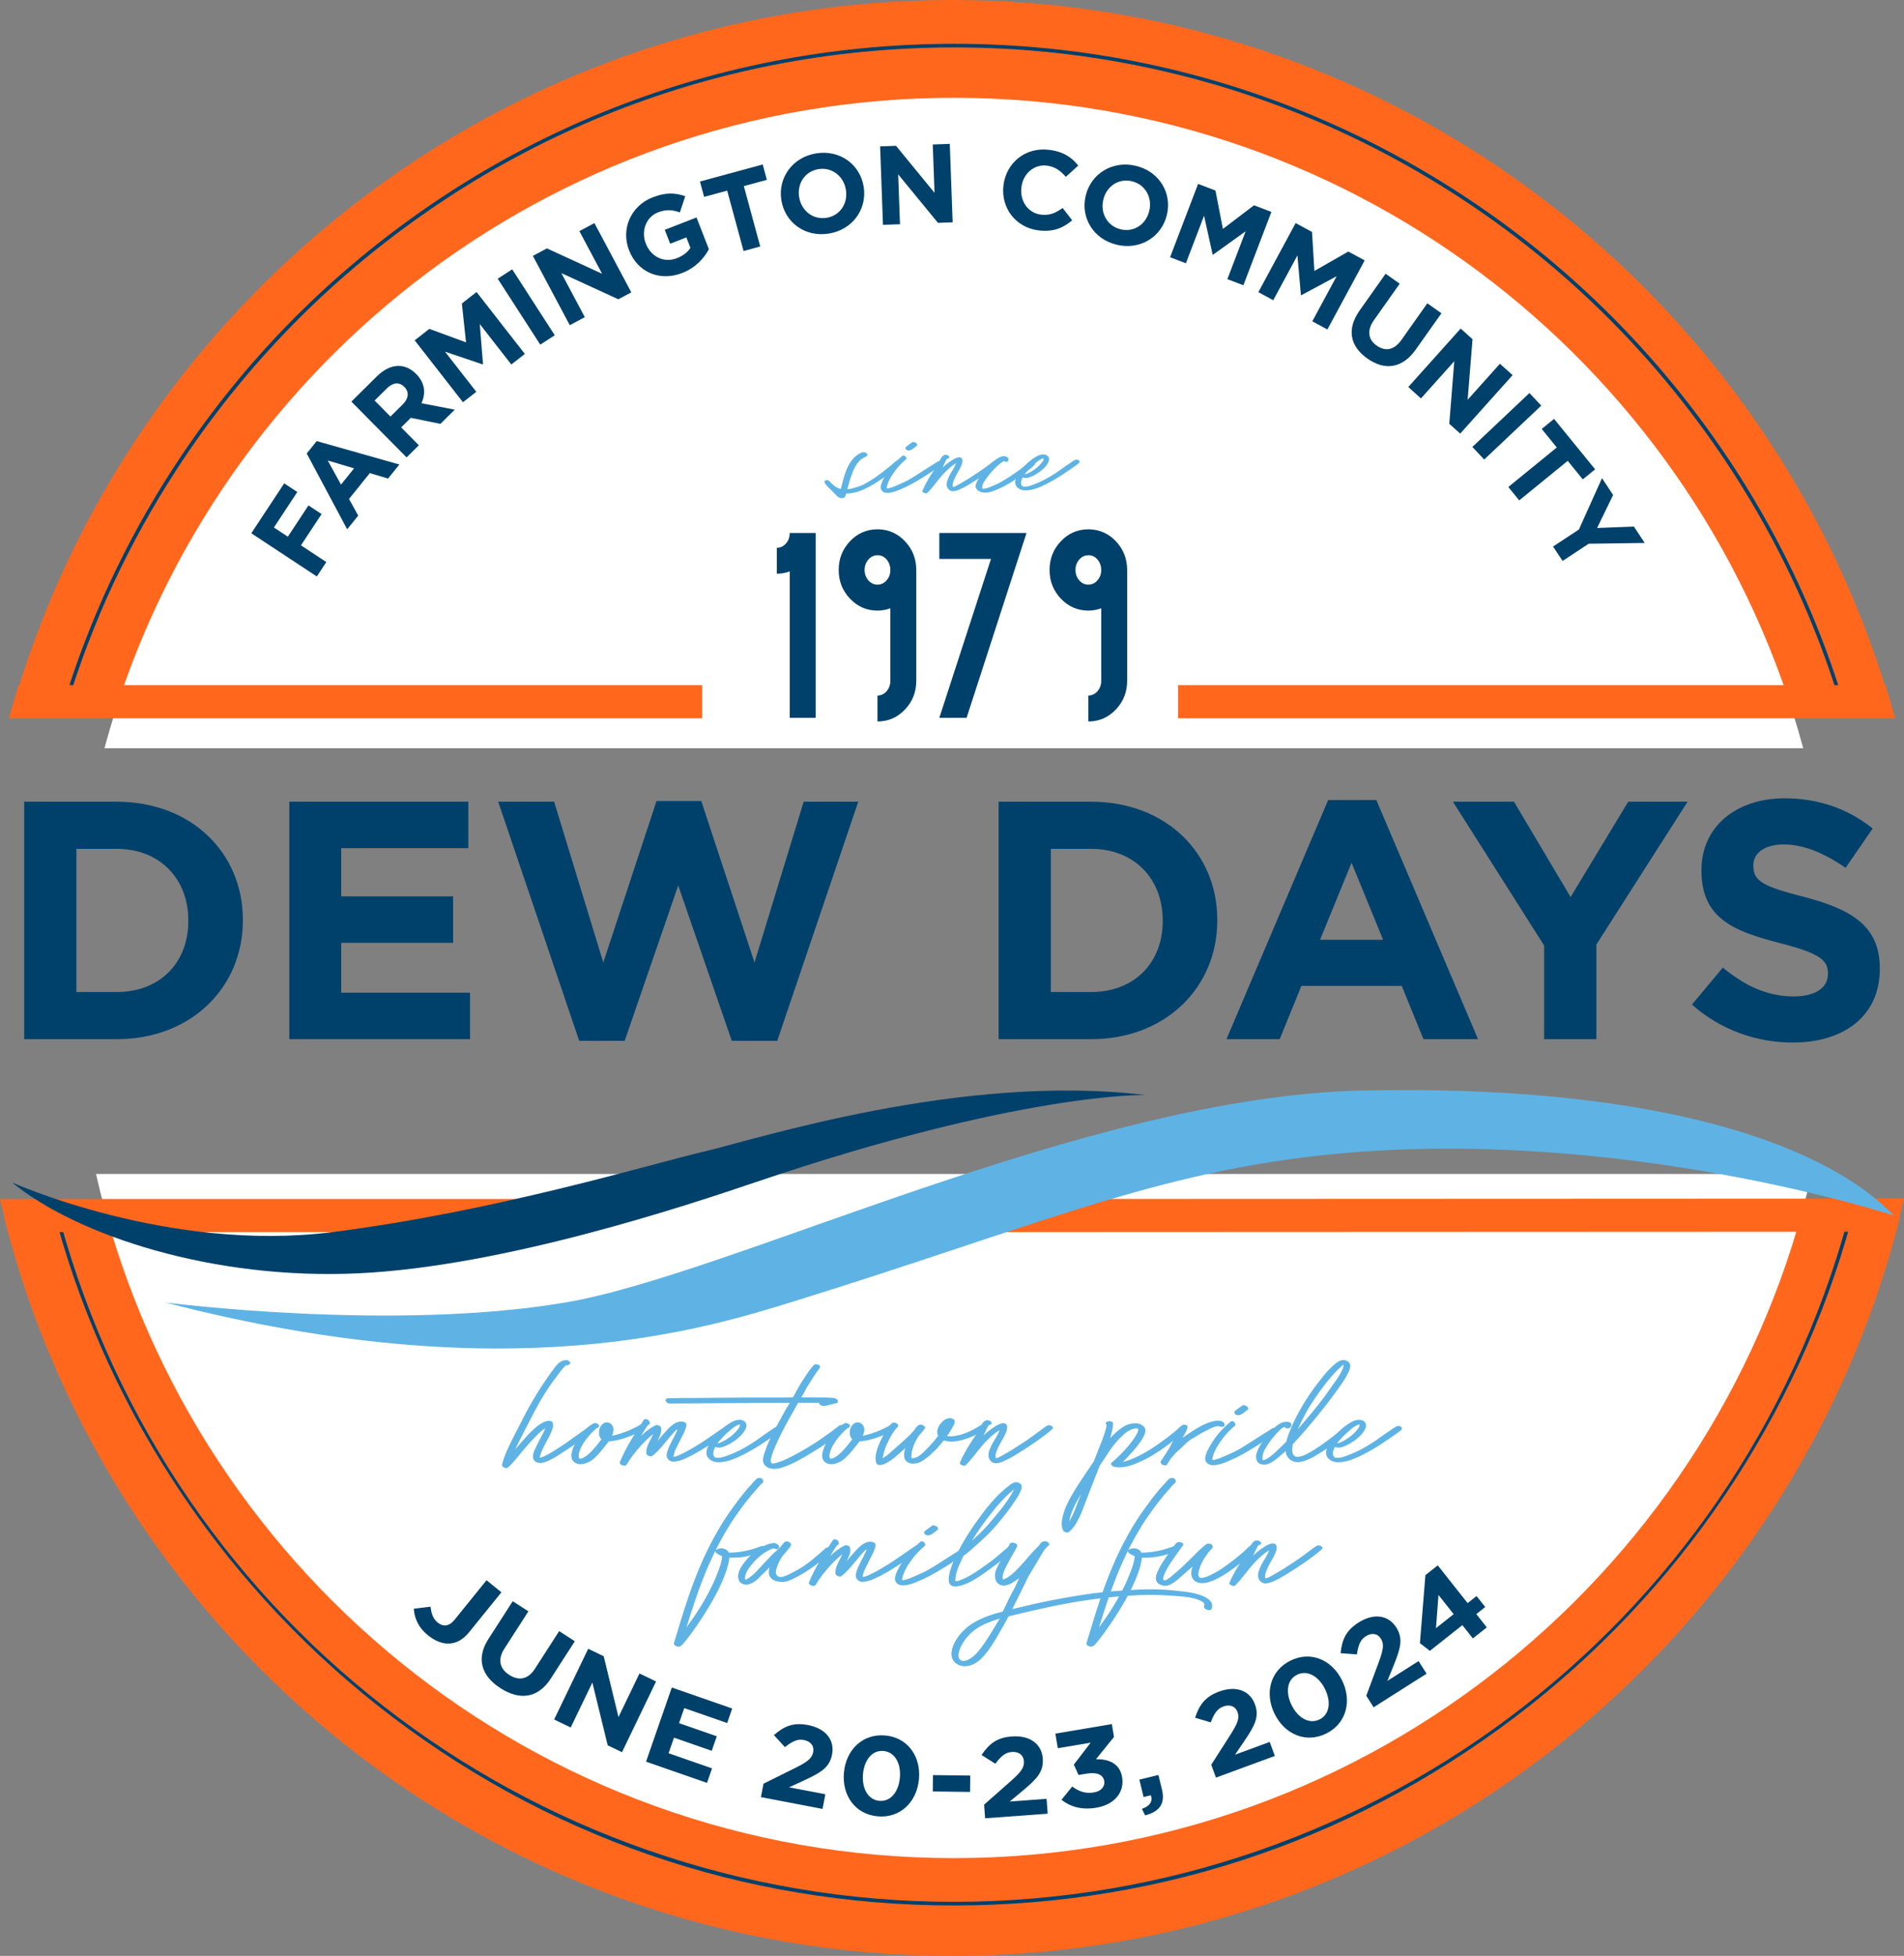 <?xml version="1.0" encoding="UTF-8" standalone="no"?>
<!-- Generator: Adobe Illustrator 28.1.0, SVG Export Plug-In . SVG Version: 6.00 Build 0)  -->

<svg
   version="1.1"
   id="Layer_1"
   x="0px"
   y="0px"
   viewBox="0 0 664.228 682"
   enable-background="new 0 0 720 720"
   xml:space="preserve"
   sodipodi:docname="2023 DEW DAYS CIRCLE LOGO WITH DATES-01.svg"
   width="664.228"
   height="682"
   inkscape:version="1.1.2 (b8e25be833, 2022-02-05)"
   xmlns:inkscape="http://www.inkscape.org/namespaces/inkscape"
   xmlns:sodipodi="http://sodipodi.sourceforge.net/DTD/sodipodi-0.dtd"
   xmlns="http://www.w3.org/2000/svg"
   xmlns:svg="http://www.w3.org/2000/svg"><rect x="0" y="0" width="664.228" height="682" fill="#808080" stroke="none"/><defs
   id="defs187" /><sodipodi:namedview
   id="namedview185"
   pagecolor="#ffffff"
   bordercolor="#666666"
   borderopacity="1.0"
   inkscape:pageshadow="2"
   inkscape:pageopacity="0.0"
   inkscape:pagecheckerboard="0"
   showgrid="false"
   fit-margin-top="0"
   fit-margin-left="0"
   fit-margin-right="0"
   fit-margin-bottom="0"
   inkscape:zoom="1.2097222"
   inkscape:cx="494.74168"
   inkscape:cy="341.40069"
   inkscape:window-width="1920"
   inkscape:window-height="1057"
   inkscape:window-x="-8"
   inkscape:window-y="-8"
   inkscape:window-maximized="1"
   inkscape:current-layer="Layer_1" />
<g
   id="g12"
   transform="translate(-27.886,-19)">
	<path
   fill="#ff671d"
   d="M 688.136,267.022 C 647.656,123.893 516.105,19 360.015,19 203.926,19 72.375,123.893 31.895,267.022 Z"
   id="path2" />
	<path
   fill="#00416b"
   d="M 670.186,265.334 C 658.425,226.34 639.58,190.305 614.177,158.23 589.042,126.494 558.621,100.049 523.76,79.63 488.08,58.731 449.268,45.065 408.398,39.013 c -41.777,-6.188 -85.41,-4.086 -126.182,6.076 -39.667,9.885 -76.68,27.044 -110.011,51 -32.835,23.599 -60.661,52.741 -82.703,86.615 -16.683,25.639 -29.606,53.439 -38.411,82.63 l -1.208,-0.365 c 8.839,-29.305 21.813,-57.214 38.561,-82.952 22.128,-34.007 50.061,-63.261 83.023,-86.953 33.462,-24.049 70.62,-41.275 110.442,-51.2 40.93,-10.202 84.733,-12.311 126.673,-6.099 41.029,6.076 79.995,19.796 115.815,40.776 34.997,20.499 65.535,47.046 90.767,78.906 25.504,32.2 44.422,68.376 56.228,107.522 z"
   id="path4" />
	<path
   fill="#ffffff"
   d="M 656.956,279.916 C 621.73,149.261 502.427,53.1 360.639,53.1 218.852,53.1 99.548,149.261 64.322,279.916 Z"
   id="path6" />
	<path
   fill="#ff671d"
   d="m 438.876,269.455 h 250.119 c -1.056,-3.871 -2.155,-7.724 -3.342,-11.539 H 438.876 Z"
   id="path8" />
	<path
   fill="#ff671d"
   d="M 272.82,257.916 H 34.346 c -1.187,3.815 -2.286,7.668 -3.341,11.539 H 272.82 Z"
   id="path10" />
</g>
<g
   id="g30"
   transform="translate(-27.886,-19)">
	<g
   id="g24">
		<path
   fill="#ff671d"
   d="M 29.263,443.304 C 66.438,591.363 200.409,701 360,701 519.591,701 653.561,591.363 690.737,443.304 Z"
   id="path14" />
		<path
   fill="#00416b"
   d="m 360.623,683.409 c -73.797,0 -143.337,-24.135 -201.101,-69.796 C 103.488,569.322 63.106,506.998 45.812,438.122 l 1.223,-0.309 c 36.122,143.859 165.074,244.334 313.589,244.334 148.515,0 277.468,-100.475 313.589,-244.334 l 1.225,0.309 c -17.295,68.876 -57.678,131.2 -113.712,175.491 -57.766,45.661 -127.307,69.796 -201.103,69.796 z"
   id="path16" />
		<path
   fill="#ffffff"
   d="m 61.373,428.35 c 31.07,136.594 153.248,238.55 299.25,238.55 146.001,0 268.181,-101.956 299.25,-238.551 h -598.5 z"
   id="path18" />
		<path
   fill="#ff671d"
   d="M 228.887,437.077 H 27.886 c 0.903,3.874 1.889,7.715 2.922,11.537 h 198.079 z"
   id="path20" />
		<path
   fill="#ff671d"
   d="m 370.438,437.077 0.005,11.537 318.754,-0.133 c 1.03,-3.821 2.017,-7.66 2.917,-11.533 z"
   id="path22" />
	</g>
	<path
   fill="#5eb3e4"
   d="m 85.53,473.145 c 0,0 79.371,10.278 139.691,0 58.235,-9.924 181.45,-71.772 277.856,-73.892 95.88,-2.106 158.847,16.088 185.49,43.581 0,0 -94.622,-30.978 -194.452,-21.526 -62.542,5.923 -104.726,25.233 -188.583,51.241 -31.609,9.8 -100.487,31.674 -220.002,0.596 z"
   id="path26" />
	<path
   fill="#00416b"
   d="m 32.098,431.307 c 0,0 54.392,24.507 111.484,17.336 57.095,-7.175 111.842,-23.909 129.832,-28.092 17.989,-4.185 89.944,-27.496 154.076,-19.724 0,0 -43.068,-1.133 -136.087,30.411 -23.441,7.946 -87.598,29.356 -138.436,31.746 C 102.13,465.375 54.78,449.836 32.098,431.307 Z"
   id="path28" />
</g>
<g
   id="g42"
   transform="translate(-27.886,-19)">
	<path
   fill="#5eb3e4"
   d="m 342.112,180.586 c -0.401,0.536 -0.871,0.871 -1.474,1.407 -0.469,0.402 -0.939,0.871 -1.475,1.273 -1.071,0.804 -1.541,1.273 -2.68,2.077 -1.608,1.139 -3.283,2.211 -5.092,3.216 -2.412,1.273 -3.953,2.01 -6.634,2.412 -0.536,0.067 -1.139,0.134 -1.675,0.134 -0.066,0.201 -0.134,0.402 -0.201,0.603 -0.268,1.139 -1.34,1.139 -2.345,0.737 -0.469,-0.268 -0.871,-0.67 -1.206,-1.072 -2.144,-2.278 -3.35,-3.015 -3.752,-4.154 -0.201,-0.201 -0.067,-0.603 0.335,-0.737 1.005,-0.268 1.34,0.335 1.943,0.938 0.871,0.871 1.876,1.742 3.35,2.077 0.67,-2.546 1.206,-4.958 2.278,-7.37 1.072,-2.345 2.747,-4.556 5.293,-5.427 0.603,-0.134 1.407,0.134 1.675,0.67 0.335,0.603 -0.67,0.871 -2.01,1.675 -0.201,0.134 -1.475,1.206 -2.412,3.082 l -0.201,0.402 -0.402,0.871 -0.67,1.876 c -0.536,1.407 -0.938,3.082 -1.273,4.288 1.206,0 2.479,-0.469 3.752,-0.871 1.206,-0.402 1.474,-0.536 1.742,-0.67 1.407,-0.737 1.809,-1.005 3.015,-1.742 1.407,-0.871 2.546,-1.742 3.887,-2.747 l 2.211,-1.742 c 0.804,-0.603 1.675,-1.541 2.546,-2.144 0.401,-0.268 0.938,-0.134 1.34,0.134 0.269,0.201 0.336,0.469 0.135,0.804 z"
   id="path32" />
	<path
   fill="#5eb3e4"
   d="m 343.652,179.447 -0.268,0.201 -0.737,0.67 c -1.139,1.139 -2.211,2.345 -3.082,3.685 -0.938,1.273 -1.809,2.881 -2.211,4.422 -0.067,0.268 -0.134,0.536 -0.134,0.737 0.066,0.201 0.268,0.201 0.469,0.134 l 0.804,-0.201 c 1.072,-0.268 2.144,-0.804 4.557,-1.876 1.071,-0.469 2.211,-1.005 7.035,-4.154 1.541,-0.938 3.216,-2.077 5.092,-3.216 0.469,-0.134 1.943,0.469 1.34,1.139 -0.401,0.469 -1.072,0.871 -1.809,1.34 -3.082,2.01 -6.164,4.087 -9.648,5.896 -0.804,0.402 -2.01,1.005 -2.881,1.34 -1.541,0.67 -5.695,2.479 -6.901,0.134 -0.201,-0.469 -0.201,-1.072 -0.067,-1.541 0.201,-0.737 0.536,-1.608 0.938,-2.278 1.407,-2.613 3.015,-4.891 6.499,-7.906 0.737,-0.402 1.474,0.268 1.407,1.072 z m 0.067,-4.288 c 0.134,-0.402 0.536,-0.536 2.277,-1.876 0.402,-0.335 1.206,-0.067 1.475,0.201 0.201,0.134 0.603,0.603 0.268,0.938 l -0.67,0.536 -0.603,0.469 c -0.603,0.402 -1.206,0.804 -2.011,0.603 -0.334,-0.067 -0.736,-0.469 -0.736,-0.871 z"
   id="path34" />
	<path
   fill="#5eb3e4"
   d="m 377.086,180.117 c -1.475,1.34 -3.082,2.479 -4.758,3.685 -2.01,1.407 -4.088,2.747 -6.299,4.087 -0.938,0.536 -1.809,1.072 -2.746,1.474 -0.738,0.402 -1.607,0.737 -2.413,0.871 -1.072,0.201 -1.876,-0.201 -2.412,-1.072 -0.603,-1.072 -0.268,-2.278 0.201,-3.35 0.469,-1.206 1.206,-2.345 1.943,-3.551 0.268,-0.536 0.602,-1.072 0.803,-1.742 -1.742,1.005 -3.283,2.546 -4.623,3.953 -1.81,2.01 -3.351,4.355 -5.293,6.298 -0.268,0.402 -0.871,0.268 -1.273,0.067 -0.268,-0.067 -0.67,-0.402 -0.536,-0.737 1.206,-2.814 2.747,-5.294 4.422,-7.705 0.603,-0.871 0.939,-1.809 1.608,-2.814 0.402,-0.804 1.005,-2.01 2.077,-2.01 0.402,0 1.005,0.201 1.206,0.603 0.201,0.469 -0.134,0.737 -0.536,0.737 -0.067,0 -0.201,0 -0.603,0.67 l -0.604,1.273 -0.536,1.206 c 0.737,-0.804 6.098,-5.427 6.901,-2.814 0.201,1.139 -0.469,2.345 -1.004,3.417 -0.603,1.139 -1.34,2.211 -1.81,3.417 -0.335,0.804 -0.804,1.809 -0.469,2.747 0.335,-0.067 0.603,-0.201 0.939,-0.335 l 1.272,-0.67 2.949,-1.742 c 2.076,-1.34 4.086,-2.613 6.098,-4.087 2.881,-2.144 3.215,-2.412 3.684,-2.68 0.27,-0.134 0.603,-0.469 1.34,-0.134 0.337,0.067 0.806,0.603 0.472,0.938 z"
   id="path36" />
	<path
   fill="#5eb3e4"
   d="m 378.223,179.715 c -1.34,0.67 -2.613,1.876 -3.818,3.149 -0.805,0.871 -1.541,1.742 -2.211,2.68 -0.738,1.072 -1.609,2.01 -1.676,3.484 0,0.201 -0.133,0.737 2.01,0.067 1.207,-0.402 1.475,-0.602 1.676,-0.67 l 1.541,-0.67 0.805,-0.402 c 1.271,-0.737 2.478,-1.407 3.684,-2.211 l 3.484,-2.412 c 0,0 0.268,-0.201 0.336,-0.268 l 1.875,-1.474 c 0.871,-0.804 1.072,-0.804 1.676,-1.407 0.268,-0.134 0.67,-0.134 0.938,0 0.871,0.67 0.67,1.005 -0.066,1.809 l -0.938,0.871 -0.805,0.603 c -0.604,0.402 -1.139,0.871 -1.742,1.273 l -1.607,1.206 c -2.748,1.876 -5.896,3.819 -9.447,5.025 -1.139,0.402 -2.613,0.603 -3.82,0.201 -0.938,-0.335 -1.941,-1.005 -1.875,-2.144 0.066,-0.804 0.67,-1.876 1.072,-2.613 1.205,-1.876 2.746,-3.484 4.287,-5.025 1.139,-1.139 3.283,-3.216 5.16,-2.613 0.4,0.134 0.871,0.402 0.938,0.871 0.066,0.268 -0.066,0.536 -0.268,0.804 -0.272,0.402 -0.942,0.201 -1.209,-0.134 z"
   id="path38" />
	<path
   fill="#5eb3e4"
   d="m 384.721,185.477 c -0.066,0.067 -0.066,0.067 -0.133,0.134 -0.402,0.871 -0.805,1.876 -0.135,2.881 1.34,0.67 3.818,-0.469 5.16,-1.005 3.281,-1.34 6.297,-3.216 9.916,-5.896 0.736,-0.536 1.674,-1.072 2.344,-1.608 0.336,-0.201 0.805,-0.536 1.273,-0.67 0.537,-0.201 1.541,0.201 1.34,0.871 l -0.133,0.201 c 0,0 -0.135,0.134 -0.201,0.201 l -0.871,0.67 -0.27,0.201 -2.143,1.474 c -1.943,1.34 -4.221,2.881 -6.767,4.221 -1.742,0.938 -3.953,2.01 -5.83,2.479 -1.004,0.268 -2.143,0.402 -3.215,0.335 -1.273,-0.134 -2.547,-0.871 -2.949,-2.144 -0.268,-1.206 0.402,-2.613 1.006,-3.618 0.736,-1.139 1.809,-2.412 2.814,-3.35 0.871,-0.871 2.01,-1.809 3.283,-2.546 1.072,-0.67 2.815,-1.34 4.086,-0.402 1.072,0.871 0.469,2.211 -0.201,3.149 -0.67,0.938 -1.541,1.742 -2.545,2.479 -0.938,0.67 -2.145,1.407 -3.283,1.809 -0.669,0.335 -1.742,0.469 -2.546,0.134 z m 7.035,-5.762 c 0,0 0.27,-0.469 0.201,-0.938 -0.604,0.134 -1.205,0.469 -1.875,0.938 -1.541,1.072 -2.949,2.546 -4.355,4.154 l -0.336,0.469 c -0.268,0.402 4.154,-1.273 6.365,-4.623 z"
   id="path40" />
</g>
<g
   id="g52"
   transform="translate(-27.886,-19)">
	<path
   fill="#00416b"
   d="m 303.386,218.24 c -1.43,0.536 -2.926,0.804 -4.489,0.804 v -9.045 c 1.25,0 2.312,-0.502 3.183,-1.507 0.871,-1.005 1.307,-2.222 1.307,-3.651 h 9.045 v 64.454 h -9.045 V 218.24 Z"
   id="path44" />
	<path
   fill="#00416b"
   d="m 334.474,203.567 c 3.662,0.134 6.756,1.575 9.279,4.322 2.523,2.747 3.786,6.042 3.786,9.882 v 38.592 c 0,3.93 -1.318,7.28 -3.953,10.05 -2.637,2.769 -5.829,4.154 -9.581,4.154 v -9.045 c 1.25,0 2.312,-0.503 3.183,-1.507 0.87,-1.005 1.306,-2.223 1.306,-3.652 v -25.259 c -1.43,0.536 -2.926,0.804 -4.488,0.804 -3.752,0 -6.946,-1.384 -9.581,-4.154 -2.637,-2.769 -3.953,-6.107 -3.953,-10.017 0,-3.908 1.316,-7.247 3.953,-10.017 2.635,-2.769 5.829,-4.154 9.581,-4.154 0.177,0.001 0.334,0.001 0.468,0.001 z m 4.019,14.204 c 0,-1.34 -0.38,-2.501 -1.139,-3.484 -0.76,-0.982 -1.72,-1.541 -2.881,-1.675 -0.134,0 -0.291,0 -0.469,0 -1.251,0 -2.311,0.502 -3.183,1.507 -0.872,1.005 -1.307,2.211 -1.307,3.618 0,1.407 0.436,2.613 1.307,3.618 0.871,1.005 1.932,1.507 3.183,1.507 1.25,0 2.312,-0.503 3.183,-1.507 0.871,-1.004 1.306,-2.199 1.306,-3.584 z"
   id="path46" />
	<path
   fill="#00416b"
   d="m 373.602,213.885 h -18.023 v -9.045 h 30.418 l -20.904,64.454 h -9.514 z"
   id="path48" />
	<path
   fill="#00416b"
   d="m 408.039,203.567 c 3.662,0.134 6.755,1.575 9.279,4.322 2.523,2.747 3.785,6.042 3.785,9.882 v 38.592 c 0,3.93 -1.317,7.28 -3.953,10.05 -2.636,2.769 -5.828,4.154 -9.581,4.154 v -9.045 c 1.25,0 2.312,-0.503 3.183,-1.507 0.871,-1.005 1.307,-2.223 1.307,-3.652 v -25.259 c -1.43,0.536 -2.926,0.804 -4.489,0.804 -3.752,0 -6.945,-1.384 -9.581,-4.154 -2.636,-2.769 -3.952,-6.107 -3.952,-10.017 0,-3.908 1.316,-7.247 3.952,-10.017 2.636,-2.769 5.829,-4.154 9.581,-4.154 0.178,0.001 0.334,0.001 0.469,0.001 z m 4.02,14.204 c 0,-1.34 -0.38,-2.501 -1.139,-3.484 -0.76,-0.982 -1.72,-1.541 -2.881,-1.675 -0.135,0 -0.291,0 -0.47,0 -1.251,0 -2.311,0.502 -3.182,1.507 -0.871,1.005 -1.307,2.211 -1.307,3.618 0,1.407 0.436,2.613 1.307,3.618 0.87,1.005 1.931,1.507 3.182,1.507 1.25,0 2.312,-0.503 3.183,-1.507 0.871,-1.004 1.307,-2.199 1.307,-3.584 z"
   id="path50" />
</g>
<g
   id="g68"
   transform="translate(-27.886,-19)">
	<path
   fill="#00416b"
   d="M 68.615,381.344 H 36.323 v -82.8 h 32.292 c 26.022,0 44.002,17.861 44.002,41.164 v 0.236 c 0,23.302 -17.98,41.4 -44.002,41.4 z m 24.958,-41.401 c 0,-14.667 -10.055,-24.958 -24.958,-24.958 H 54.539 v 49.917 h 14.076 c 14.903,0 24.958,-10.055 24.958,-24.722 z"
   id="path54" />
	<path
   fill="#00416b"
   d="m 128.817,381.344 v -82.8 h 62.455 v 16.205 h -44.357 v 16.797 h 39.034 v 16.205 h -39.034 v 17.388 h 44.948 v 16.205 z"
   id="path56" />
	<path
   fill="#00416b"
   d="M 299.029,381.935 H 283.178 L 264.489,327.76 245.8,381.935 h -15.85 l -28.27,-83.392 h 19.517 l 17.152,56.068 18.57,-56.305 h 15.614 l 18.57,56.305 17.151,-56.068 h 19.045 z"
   id="path58" />
	<path
   fill="#00416b"
   d="M 408.553,381.344 H 376.26 v -82.8 h 32.293 c 26.021,0 44.002,17.861 44.002,41.164 v 0.236 c 0,23.302 -17.981,41.4 -44.002,41.4 z m 24.957,-41.401 c 0,-14.667 -10.055,-24.958 -24.957,-24.958 h -14.076 v 49.917 h 14.076 c 14.902,0 24.957,-10.055 24.957,-24.722 z"
   id="path60" />
	<path
   fill="#00416b"
   d="m 524.471,381.344 -7.57,-18.571 h -35.014 l -7.57,18.571 h -18.57 l 35.484,-83.392 h 16.797 l 35.486,83.392 z m -25.078,-61.509 -11,26.851 h 22.002 z"
   id="path62" />
	<path
   fill="#00416b"
   d="m 584.793,348.342 v 33.002 h -18.217 v -32.647 l -31.818,-50.154 h 21.291 l 19.754,33.238 20.109,-33.238 h 20.699 z"
   id="path64" />
	<path
   fill="#00416b"
   d="m 653.277,382.526 c -12.539,0 -25.195,-4.376 -35.131,-13.248 l 10.764,-12.893 c 7.453,6.151 15.26,10.055 24.723,10.055 7.451,0 11.947,-2.957 11.947,-7.807 v -0.236 c 0,-4.613 -2.84,-6.979 -16.68,-10.528 -16.678,-4.258 -27.441,-8.872 -27.441,-25.313 v -0.237 c 0,-15.022 12.064,-24.958 28.98,-24.958 12.064,0 22.355,3.785 30.754,10.528 l -9.463,13.721 c -7.334,-5.087 -14.549,-8.162 -21.529,-8.162 -6.979,0 -10.645,3.194 -10.645,7.216 v 0.236 c 0,5.441 3.549,7.216 17.861,10.882 16.797,4.376 26.26,10.409 26.26,24.84 v 0.236 c 10e-4,16.442 -12.538,25.668 -30.4,25.668 z"
   id="path66" />
</g>
<path
   fill="#5eb3e4"
   d="m 207.548,498.217 c -0.158,0.158 -2.846,2.371 -3.715,2.925 -1.581,1.185 -3.161,2.371 -4.742,3.477 l -3.794,2.45 c -1.423,0.949 -3.004,1.898 -4.585,2.529 -1.107,0.475 -2.608,0.791 -3.715,0.158 -0.948,-0.553 -1.186,-1.423 -1.027,-2.45 0.158,-0.948 0.633,-1.896 1.027,-2.767 l 1.66,-3.319 c 0.554,-1.027 1.186,-2.134 1.581,-3.24 -1.265,0.79 -2.213,1.738 -3.32,2.845 -1.265,1.265 -2.45,2.529 -3.557,3.873 -1.976,2.292 -3.794,4.821 -6.007,6.877 -0.395,0.474 -1.106,0.396 -1.581,0.079 -0.316,-0.158 -0.711,-0.475 -0.632,-0.949 0.79,-3.24 2.292,-6.244 3.794,-9.247 l 4.505,-8.773 c 3.004,-5.612 6.244,-10.75 10.275,-16.124 0.948,-1.186 2.134,-2.293 3.794,-2.293 0.948,0 1.818,0.791 1.265,1.344 l -0.554,0.396 c -0.157,0.079 -0.395,0.079 -0.553,0 0,0 0,0 -0.079,0 l -0.237,0.158 -0.395,0.316 c -1.106,1.186 -1.659,1.976 -4.109,5.295 -0.87,1.186 -1.739,2.45 -2.529,3.715 -2.608,4.11 -4.743,8.379 -6.956,12.646 -1.186,2.372 -2.45,4.743 -3.636,7.193 1.423,-1.581 2.846,-3.241 4.269,-4.821 1.106,-1.186 2.292,-2.293 3.557,-3.32 1.027,-0.79 2.213,-1.502 3.478,-1.738 0.554,-0.158 1.581,0 1.818,0.711 0.237,0.633 0.079,1.423 -0.158,2.055 -0.237,0.87 -0.633,1.739 -1.027,2.529 -1.106,2.135 -2.371,4.189 -3.083,6.402 l -0.316,1.107 c 1.106,0.316 7.43,-3.872 9.248,-5.138 5.928,-4.268 7.272,-5.137 8.457,-6.086 0.63,-0.553 2.448,0.474 1.579,1.185 z"
   id="path70" />
<path
   fill="#5eb3e4"
   d="m 225.33,497.822 c -1.423,1.185 -3.161,1.976 -4.9,2.688 -1.739,0.711 -3.557,1.344 -5.454,1.738 -0.711,0.079 -1.738,0.317 -2.688,0.396 -0.395,0.553 -0.79,1.106 -1.265,1.66 -0.79,1.027 -1.58,1.976 -2.45,2.924 -1.027,1.107 -2.213,2.214 -3.636,2.767 -1.344,0.554 -2.924,0.869 -4.268,0.079 -0.633,-0.396 -1.107,-0.948 -1.265,-1.739 -0.158,-0.632 -0.079,-1.344 0.079,-1.976 0.474,-2.055 1.58,-3.952 2.766,-5.612 1.344,-1.738 2.925,-3.319 4.822,-4.426 0.474,-0.237 1.186,-0.079 1.58,0.237 0.633,0.474 0.316,1.344 -0.395,1.344 -1.344,1.106 -2.529,2.371 -3.637,3.794 -1.106,1.422 -2.134,3.082 -2.607,4.9 -0.237,1.502 -0.316,2.608 1.422,1.738 1.265,-0.632 2.135,-1.501 3.162,-2.529 0.869,-1.027 1.817,-2.055 2.608,-3.161 0.237,-0.317 0.474,-0.554 0.632,-0.79 -0.079,-0.079 -0.158,-0.158 -0.236,-0.237 -0.475,-0.554 -0.633,-1.265 -0.633,-1.977 0,-0.474 0,-1.106 0.237,-1.581 0.237,-0.711 0.79,-1.422 1.423,-1.817 1.027,-0.554 2.292,-0.237 2.924,0.711 0.791,1.107 0.475,2.372 0,3.558 v 0.078 h 0.158 c 1.897,-0.394 3.715,-1.027 5.533,-1.738 l 2.371,-1.106 c 0.711,-0.396 1.423,-0.712 2.055,-1.186 0.714,-0.476 2.61,0.472 1.662,1.263 z"
   id="path72" />
<path
   fill="#5eb3e4"
   d="m 254.889,498.533 c -0.079,0.079 -0.237,0.158 -0.554,0.475 l -0.632,0.474 c -0.633,0.475 -1.265,0.87 -1.818,1.344 l -4.9,3.32 c -2.45,1.501 -4.9,3.082 -7.588,4.268 -0.948,0.475 -2.213,0.949 -3.32,1.106 -1.107,0.237 -2.292,0.237 -3.082,-0.79 -0.633,-0.711 -0.475,-1.817 -0.158,-2.688 0.316,-1.186 0.948,-2.292 1.502,-3.477 0.632,-1.186 1.265,-2.371 1.817,-3.636 0.396,-1.185 -0.474,-0.079 -1.186,0.632 l -1.423,1.66 c -1.897,2.213 -3.636,4.584 -5.928,6.402 -0.632,0.475 -2.055,-0.079 -2.134,-0.869 -0.158,-1.66 0.632,-3.241 1.423,-4.743 0.316,-0.632 0.711,-1.344 0.948,-1.975 -1.423,1.106 -2.767,2.45 -4.031,3.794 -1.976,2.134 -3.794,4.426 -5.296,6.955 -0.474,0.712 -2.608,0 -2.292,-0.948 2.134,-5.217 5.296,-10.038 8.379,-14.78 0.157,-0.316 0.79,-0.237 1.027,-0.158 0.632,0.158 1.027,0.711 1.027,1.423 0,0.316 -0.237,0.475 -0.475,0.475 -0.553,0.395 -2.213,3.319 -2.529,3.872 1.344,-1.343 2.925,-2.608 4.9,-3.636 0.633,-0.315 1.977,0 2.056,0.87 0.237,1.659 -0.554,3.161 -1.265,4.584 0.711,-0.948 1.581,-1.898 2.371,-2.767 1.581,-1.817 3.715,-4.347 6.402,-4.031 0.474,0.079 1.265,0.396 1.344,0.949 0,1.265 -0.712,2.529 -1.186,3.636 -0.791,1.502 -1.581,3.003 -2.292,4.505 -0.237,0.554 -0.554,1.107 -0.712,1.66 -0.237,0.869 -0.396,1.423 -0.316,1.502 0.712,0 1.423,-0.317 2.135,-0.633 1.186,-0.553 2.213,-1.106 3.398,-1.738 2.608,-1.502 5.138,-3.083 7.588,-4.822 l 3.083,-2.134 1.976,-1.344 c 1.03,-0.871 2.373,0.473 1.741,1.263 z"
   id="path74" />
<path
   fill="#5eb3e4"
   d="m 249.591,504.54 c -0.079,0.079 -0.079,0.079 -0.158,0.158 -0.474,1.027 -0.948,2.214 -0.158,3.4 1.581,0.79 4.506,-0.554 6.087,-1.186 3.873,-1.581 7.43,-3.795 11.697,-6.956 0.87,-0.632 1.977,-1.265 2.767,-1.898 0.396,-0.236 0.948,-0.632 1.502,-0.79 0.633,-0.237 1.818,0.237 1.581,1.027 l -0.158,0.237 c 0,0 -0.158,0.158 -0.237,0.237 l -1.027,0.79 -0.316,0.237 -2.529,1.739 c -2.292,1.58 -4.979,3.398 -7.983,4.979 -2.055,1.106 -4.663,2.371 -6.876,2.925 -1.186,0.315 -2.529,0.474 -3.794,0.394 -1.502,-0.158 -3.004,-1.027 -3.477,-2.529 -0.316,-1.423 0.474,-3.082 1.186,-4.267 0.869,-1.344 2.134,-2.846 3.319,-3.952 1.027,-1.028 2.371,-2.135 3.873,-3.004 1.265,-0.79 3.319,-1.581 4.821,-0.475 1.265,1.028 0.554,2.608 -0.237,3.716 -0.79,1.107 -1.817,2.055 -3.003,2.924 -1.107,0.791 -2.529,1.66 -3.873,2.135 -0.794,0.396 -2.058,0.554 -3.007,0.159 z m 8.3,-6.797 c 0,0 0.316,-0.554 0.236,-1.107 -0.711,0.158 -1.422,0.553 -2.213,1.107 -1.817,1.265 -3.478,3.003 -5.138,4.9 l -0.395,0.553 c -0.315,0.475 4.902,-1.501 7.51,-5.453 z"
   id="path76" />
<path
   fill="#5eb3e4"
   d="m 294.881,498.454 c -1.66,1.502 -3.873,2.846 -5.691,4.19 -1.897,1.344 -3.794,2.529 -5.849,3.794 -2.846,1.738 -5.69,3.398 -8.773,4.663 -2.055,0.791 -4.742,1.66 -6.798,0.554 -0.869,-0.475 -1.501,-1.265 -1.58,-2.292 -0.079,-1.187 0.395,-2.45 0.79,-3.558 1.186,-3.478 2.925,-6.718 4.742,-9.959 1.186,-2.292 2.45,-4.505 3.794,-6.718 h -1.502 c -4.584,0 -9.089,0 -13.595,0.079 -4.347,0 -8.694,0.078 -13.041,0.078 -3.241,0 -6.482,0.079 -9.802,0.079 h -2.45 -0.316 c -0.948,0.079 -2.292,0.158 -2.607,-1.027 -0.079,-0.237 0.157,-0.474 0.315,-0.632 0.158,-0.158 0.475,-0.158 0.712,-0.158 -0.079,0 -0.079,0 -0.158,0 0.079,0 0.079,0 0.079,0 h 0.237 c 2.529,-0.079 5.059,-0.079 7.667,-0.079 1.265,0 2.607,0 18.97,-0.158 h 13.516 c 1.027,0 2.055,0 3.082,-0.079 0.237,-0.475 0.554,-0.948 0.87,-1.502 0.158,-0.394 0.395,-0.79 0.632,-1.185 l 0.475,-0.869 c 0.474,-0.869 1.027,-1.739 1.581,-2.608 l 1.896,-2.846 1.107,-1.423 0.554,-0.632 c 0.237,-0.316 0.474,-0.396 0.948,-0.475 0.475,0 0.948,0.158 1.186,0.475 0.237,0.237 0.237,0.553 0.079,0.869 -1.423,1.739 -2.529,3.715 -3.715,5.533 -0.237,0.474 -0.633,0.948 -0.869,1.344 l -0.475,0.948 c -0.396,0.79 -0.79,1.502 -1.265,2.213 0,0.079 -0.079,0.158 -0.079,0.158 1.66,0 3.398,0.079 5.138,0.079 2.055,0 4.19,-0.079 6.244,0.158 0.475,0.079 1.106,0.396 1.344,0.869 0.158,0.395 -0.079,0.87 -0.554,0.948 -1.343,0.237 -2.607,0.712 -4.03,0.949 -0.633,0.079 -1.344,-0.079 -1.739,-0.554 -0.158,-0.158 -0.237,-0.316 -0.237,-0.553 -0.158,0 -0.316,0 -0.474,0 h -6.798 c -1.423,2.608 -3.004,5.295 -4.427,7.903 -1.659,3.241 -3.398,6.481 -4.584,9.959 -0.237,0.712 -0.475,1.423 -0.553,2.293 0,0.079 0,0.079 0,0.079 0,1.422 1.343,0.869 2.213,0.632 1.106,-0.316 2.213,-0.711 3.478,-1.344 6.402,-3.082 12.646,-7.192 18.18,-11.54 0.474,-0.395 1.423,-0.079 1.817,0.237 0.315,0.239 0.71,0.792 0.315,1.108 z"
   id="path78" />
<path
   fill="#5eb3e4"
   d="m 312.821,497.822 c -1.423,1.185 -3.161,1.976 -4.9,2.688 -1.738,0.711 -3.557,1.344 -5.454,1.738 -0.711,0.079 -1.738,0.317 -2.686,0.396 -0.396,0.553 -0.791,1.106 -1.265,1.66 -0.791,1.027 -1.581,1.976 -2.451,2.924 -1.027,1.107 -2.213,2.214 -3.636,2.767 -1.344,0.554 -2.924,0.869 -4.268,0.079 -0.633,-0.396 -1.107,-0.948 -1.265,-1.739 -0.158,-0.632 -0.079,-1.344 0.079,-1.976 0.474,-2.055 1.58,-3.952 2.766,-5.612 1.344,-1.738 2.925,-3.319 4.822,-4.426 0.474,-0.237 1.186,-0.079 1.58,0.237 0.633,0.474 0.316,1.344 -0.395,1.344 -1.344,1.106 -2.529,2.371 -3.637,3.794 -1.106,1.422 -2.134,3.082 -2.607,4.9 -0.237,1.502 -0.316,2.608 1.422,1.738 1.265,-0.632 2.135,-1.501 3.162,-2.529 0.869,-1.027 1.817,-2.055 2.608,-3.161 0.237,-0.317 0.475,-0.554 0.633,-0.79 -0.079,-0.079 -0.158,-0.158 -0.237,-0.237 -0.475,-0.554 -0.633,-1.265 -0.633,-1.977 0,-0.474 0,-1.106 0.237,-1.581 0.237,-0.711 0.79,-1.422 1.423,-1.817 1.027,-0.554 2.292,-0.237 2.925,0.711 0.79,1.107 0.474,2.372 0,3.558 v 0.078 h 0.158 c 1.896,-0.394 3.715,-1.027 5.532,-1.738 l 2.371,-1.106 c 0.712,-0.396 1.423,-0.712 2.056,-1.186 0.712,-0.476 2.609,0.472 1.66,1.263 z"
   id="path80" />
<path
   fill="#5eb3e4"
   d="m 343.803,498.296 c -1.028,0.791 -1.977,1.344 -3.004,1.818 -1.265,0.632 -2.529,1.185 -3.794,1.581 -2.292,0.79 -5.296,1.422 -7.746,0.553 -0.711,0.869 -1.344,1.581 -2.055,2.45 -1.66,1.739 -3.398,3.478 -5.533,4.743 -0.711,0.474 -1.738,0.869 -2.688,0.869 -1.027,0.158 -2.292,-0.158 -3.003,-1.027 -0.712,-0.949 -0.633,-1.977 -0.475,-3.162 0.079,-0.396 0.158,-0.79 0.316,-1.186 l -0.158,0.158 c -1.106,0.948 -2.371,2.134 -3.557,3.082 -0.87,0.791 -5.612,4.348 -6.481,1.739 -0.633,-2.213 0.475,-5.217 1.502,-7.43 0.632,-1.265 1.344,-2.688 2.134,-3.873 0.554,-0.869 1.107,-1.581 1.818,-2.292 0.315,-0.316 0.711,-0.316 1.106,-0.237 0.474,0 1.58,0.79 1.027,1.344 -1.581,1.739 -2.767,3.794 -3.794,6.086 -0.554,1.185 -0.948,2.45 -1.265,3.794 -0.079,0.396 -0.158,0.712 -0.237,1.186 0.79,-0.474 1.581,-1.027 2.292,-1.659 l 3.479,-3.083 c 1.264,-1.106 2.529,-2.213 3.715,-3.398 0.315,-0.396 0.711,-0.712 1.027,-1.107 0.711,-0.712 1.106,-1.818 2.134,-2.372 0.633,-0.474 2.608,0.317 2.055,1.265 -0.632,0.87 -1.343,1.66 -2.055,2.45 -1.344,2.056 -2.45,4.348 -2.608,6.956 v 0.317 c 0,0.158 0,0.394 0.079,0.632 2.055,0 3.477,-1.344 6.323,-4.347 1.027,-1.106 1.977,-2.214 2.925,-3.479 -0.079,-0.157 -0.158,-0.394 -0.237,-0.632 -0.316,-1.186 0.237,-2.529 0.948,-3.478 0.87,-1.106 1.977,-2.056 3.399,-2.056 0.474,-0.079 1.264,0.237 1.58,0.712 0.237,0.553 0,1.185 -0.237,1.659 -0.395,0.791 -0.869,1.581 -1.343,2.372 -0.316,0.474 -0.633,1.027 -1.028,1.501 0.158,0.079 0.395,0.079 0.554,0.079 0.159,0 0.237,0 0.316,0 0.158,0 0.315,0 0.79,0 3.398,-0.237 6.877,-1.817 9.959,-3.794 0.475,-0.315 1.265,-0.158 1.739,0.237 0.24,0.318 0.397,0.792 0.081,1.029 z m -13.911,-1.344 c 0.079,-0.079 0.079,-0.079 0.079,-0.157 0,0 -0.079,0.078 -0.079,0.157 z"
   id="path82" />
<path
   fill="#5eb3e4"
   d="m 367.197,498.217 c -1.738,1.581 -3.636,2.925 -5.611,4.348 -2.371,1.66 -4.821,3.24 -7.43,4.821 -1.107,0.633 -2.135,1.265 -3.241,1.739 -0.869,0.474 -1.896,0.869 -2.846,1.027 -1.265,0.237 -2.213,-0.237 -2.845,-1.265 -0.712,-1.265 -0.316,-2.688 0.236,-3.952 0.554,-1.423 1.423,-2.767 2.293,-4.189 0.315,-0.632 0.711,-1.265 0.948,-2.055 -2.055,1.186 -3.873,3.004 -5.454,4.663 -2.134,2.371 -3.952,5.138 -6.244,7.43 -0.316,0.475 -1.027,0.316 -1.502,0.079 -0.315,-0.079 -0.79,-0.474 -0.632,-0.869 1.423,-3.319 3.24,-6.244 5.217,-9.09 0.711,-1.027 1.106,-2.134 1.896,-3.319 0.475,-0.948 1.186,-2.371 2.45,-2.371 0.475,0 1.186,0.237 1.423,0.711 0.237,0.554 -0.158,0.87 -0.632,0.87 -0.079,0 -0.237,0 -0.712,0.79 l -0.711,1.502 -0.633,1.423 c 0.87,-0.949 7.193,-6.402 8.142,-3.32 0.237,1.344 -0.554,2.767 -1.186,4.031 -0.712,1.344 -1.581,2.608 -2.135,4.031 -0.395,0.948 -0.948,2.134 -0.553,3.24 0.396,-0.079 0.711,-0.237 1.107,-0.394 l 1.502,-0.791 3.478,-2.055 c 2.45,-1.581 4.821,-3.083 7.192,-4.821 3.399,-2.529 3.794,-2.846 4.348,-3.162 0.316,-0.158 0.711,-0.553 1.581,-0.158 0.396,0.079 0.949,0.711 0.554,1.106 z"
   id="path84" />
<path
   fill="#5eb3e4"
   d="m 413.748,498.454 c -2.371,2.371 -4.979,4.427 -7.745,6.402 -2.688,1.898 -5.612,3.715 -8.616,4.979 -2.608,1.186 -5.611,2.213 -8.457,1.66 -0.475,-0.079 -1.027,-0.316 -1.265,-0.791 -0.158,-0.315 -0.079,-0.553 0.237,-0.79 0.316,-0.237 0.869,-0.711 1.106,-0.948 l 1.818,-1.739 c 1.422,-1.423 2.766,-2.924 4.03,-4.584 l 1.028,-1.423 c 1.106,-1.896 1.265,-2.292 1.186,-2.767 0,-0.237 -0.158,-0.396 -0.633,-0.396 -1.817,0 -3.873,1.423 -5.138,2.846 -0.553,0.475 -1.106,1.027 -1.581,1.581 -0.869,1.027 -1.738,2.055 -2.45,3.161 -0.395,0.554 -0.79,1.107 -1.107,1.66 l -1.423,2.135 -1.107,1.659 c -1.581,4.11 -3.24,8.142 -4.742,12.173 -0.79,1.976 -1.423,3.951 -2.371,5.849 -0.869,1.817 -1.897,3.557 -3.398,4.9 -0.633,0.633 -1.897,0.316 -2.293,-0.475 -0.632,-1.422 -0.474,-3.082 -0.157,-4.505 0.395,-1.739 1.027,-3.399 1.817,-4.98 0.712,-1.581 1.66,-3.083 2.529,-4.584 1.265,-1.977 2.529,-3.952 3.873,-5.929 l 2.767,-4.109 0.158,-0.475 c 0.79,-2.134 1.738,-4.269 2.529,-6.402 0.711,-1.818 1.423,-3.794 1.738,-5.692 -0.236,-0.078 -0.474,-0.553 -0.315,-0.79 0.395,-0.632 2.529,-0.869 2.529,0.396 -0.079,1.738 -0.554,3.398 -1.028,5.059 0.712,-0.87 1.502,-1.581 2.293,-2.292 1.186,-1.028 2.45,-1.977 3.951,-2.529 1.265,-0.396 2.925,-0.633 4.19,-0.158 0.948,0.394 1.897,1.107 1.897,2.213 0,0.948 -0.475,1.817 -0.949,2.688 -1.185,2.134 -2.924,4.031 -4.584,5.849 -0.711,0.869 -1.581,1.66 -2.371,2.45 1.581,-0.315 3.24,-1.027 4.821,-1.738 l 1.265,-0.633 c 2.925,-1.502 5.691,-3.319 8.378,-5.375 0.633,-0.394 1.265,-0.869 1.818,-1.344 l 0.869,-0.711 0.633,-0.475 c 0.79,-0.632 1.581,-1.344 2.292,-2.055 0.395,-0.396 1.027,-0.316 1.502,-0.079 0.319,0.16 0.871,0.713 0.476,1.108 z m -36.596,22.527 c -0.632,1.028 -1.186,1.976 -1.738,3.004 -0.87,1.66 -1.66,3.398 -2.135,5.138 -0.078,0.396 -0.157,0.869 -0.236,1.344 1.422,-2.292 2.292,-4.9 3.24,-7.351 z"
   id="path86" />
<path
   fill="#5eb3e4"
   d="m 414.219,497.19 c 0.475,0.475 -1.027,3.083 -1.738,4.189 2.055,-1.423 4.347,-3.004 6.876,-4.348 l 0.475,-0.236 0.711,-0.316 c 1.107,-0.475 2.293,-0.87 3.399,-1.027 0,0 0.079,0 0.632,-0.079 0.475,0 1.027,0 1.185,0.079 0.712,0.157 1.66,0.632 1.423,1.659 -0.316,0.633 -1.502,0.396 -2.134,0.158 -0.712,0 -1.423,0.237 -2.213,0.554 -0.87,0.394 -1.66,0.79 -2.372,1.185 l -0.79,0.394 -1.502,0.87 -0.869,0.553 -1.897,1.106 -1.423,1.108 -1.976,1.896 -1.817,1.66 -1.818,2.055 c -0.395,0.712 -0.554,0.948 -1.106,1.739 -0.079,0.158 -0.158,0.315 -0.237,0.395 -0.158,0.316 -1.107,0.079 -1.423,0 -0.396,-0.157 -0.869,-0.869 -0.711,-1.186 l 0.948,-1.423 c 1.502,-2.292 1.66,-2.45 2.371,-3.793 l 0.475,-0.949 1.659,-3.003 c 0.554,-1.344 1.344,-2.925 2.135,-3.558 0.552,-0.235 1.343,-0.077 1.737,0.318 z"
   id="path88" />
<path
   fill="#5eb3e4"
   d="m 430.502,497.427 -0.316,0.237 -0.869,0.79 c -1.344,1.344 -2.608,2.767 -3.637,4.348 -1.106,1.502 -2.134,3.398 -2.607,5.217 -0.079,0.315 -0.158,0.632 -0.158,0.869 0.079,0.237 0.315,0.237 0.553,0.158 l 0.948,-0.237 c 1.265,-0.316 2.529,-0.948 5.375,-2.213 1.265,-0.554 2.608,-1.185 8.3,-4.9 1.817,-1.107 3.794,-2.45 6.007,-3.794 0.553,-0.158 2.292,0.553 1.581,1.344 -0.475,0.553 -1.265,1.027 -2.135,1.58 -3.636,2.371 -7.271,4.821 -11.382,6.956 -0.948,0.474 -2.371,1.185 -3.398,1.581 -1.818,0.79 -6.719,2.924 -8.142,0.157 -0.236,-0.553 -0.236,-1.265 -0.078,-1.817 0.236,-0.869 0.632,-1.897 1.107,-2.688 1.659,-3.083 3.557,-5.769 7.667,-9.327 0.869,-0.474 1.738,0.316 1.659,1.265 z m 0.079,-5.059 c 0.157,-0.475 0.632,-0.632 2.686,-2.213 0.475,-0.396 1.423,-0.079 1.739,0.237 0.237,0.157 0.712,0.711 0.316,1.106 l -0.791,0.632 -0.711,0.554 c -0.711,0.474 -1.423,0.948 -2.371,0.711 -0.395,-0.079 -0.868,-0.552 -0.868,-1.027 z"
   id="path90" />
<path
   fill="#5eb3e4"
   d="m 448.283,497.585 c -0.236,0.079 -0.711,0.079 -1.265,0.553 -0.948,0.87 -1.817,1.739 -2.608,2.767 -1.027,1.185 -1.897,2.371 -2.687,3.715 -0.87,1.344 -1.423,2.688 -1.265,4.348 0.079,0.237 0.079,0.158 0.236,0.158 1.502,0 4.98,-3.399 6.166,-4.585 3.003,-2.845 5.69,-5.928 8.378,-9.089 3.083,-3.637 6.165,-7.352 8.852,-11.303 0.553,-0.87 1.186,-1.739 1.818,-2.529 0.395,-0.633 0.79,-1.187 1.185,-1.818 0.395,-0.633 0.711,-1.186 0.948,-1.739 0.316,-0.553 0.632,-1.265 0.711,-2.055 0,-0.158 -0.395,0 -0.948,0.554 -0.158,0.157 -0.237,0.236 -0.316,0.316 0.158,-0.158 -0.158,0.158 -0.158,0.158 -0.236,0.158 -0.395,0.395 -0.632,0.554 -0.869,0.869 -1.739,1.817 -2.529,2.766 -2.529,2.925 -4.742,6.087 -6.877,9.406 -1.423,2.213 -2.45,4.269 -3.557,6.481 -2.055,3.952 -6.798,15.966 3.162,10.196 2.529,-1.423 5.059,-3.241 7.35,-4.979 1.027,-0.791 1.976,-1.581 2.924,-2.292 0.237,-0.237 1.423,-1.107 1.818,-1.502 0.395,-0.316 0.948,-0.237 1.423,0 0.316,0.079 0.869,0.632 0.475,1.027 -3.479,2.846 -6.798,5.928 -11.146,8.378 -1.186,0.791 -2.371,1.423 -3.715,1.977 -0.948,0.396 -2.055,0.711 -3.161,0.79 -1.265,0 -2.371,-0.394 -3.241,-1.265 -0.711,-0.711 -1.106,-1.738 -1.106,-2.688 -0.237,-2.608 0.712,-5.217 1.739,-7.588 1.027,-2.608 2.371,-5.138 3.794,-7.588 0.79,-1.344 1.581,-2.688 2.45,-3.952 1.186,-1.738 2.45,-3.557 3.794,-5.216 1.502,-1.977 3.161,-4.031 5.059,-5.612 0.711,-0.633 1.502,-1.265 2.45,-1.581 0.948,-0.237 2.213,-0.079 2.846,0.791 0.711,0.869 0.316,2.134 -0.079,3.003 -0.554,1.344 -1.344,2.608 -2.134,3.794 -3.716,5.454 -7.825,10.671 -12.094,15.65 -3.004,3.557 -6.165,7.113 -9.722,10.038 -1.502,1.265 -3.32,2.846 -5.296,3.082 -0.948,0.079 -2.055,-0.236 -2.608,-0.948 -0.711,-1.027 -0.632,-2.292 -0.237,-3.398 0.554,-1.502 1.344,-2.846 2.292,-4.11 0.791,-1.185 1.739,-2.292 2.688,-3.319 1.027,-1.106 2.214,-2.213 3.636,-2.846 1.107,-0.475 4.031,-0.632 3.32,1.186 l -0.158,0.316 c -0.237,0.474 -1.739,0.632 -1.897,0.316 -0.078,-0.239 -0.078,-0.318 -0.078,-0.318 z"
   id="path92" />
<path
   fill="#5eb3e4"
   d="m 465.749,504.54 c -0.079,0.079 -0.079,0.079 -0.158,0.158 -0.475,1.027 -0.948,2.214 -0.158,3.4 1.581,0.79 4.506,-0.554 6.086,-1.186 3.873,-1.581 7.431,-3.795 11.698,-6.956 0.869,-0.632 1.977,-1.265 2.767,-1.898 0.396,-0.236 0.948,-0.632 1.502,-0.79 0.632,-0.237 1.817,0.237 1.581,1.027 l -0.158,0.237 c 0,0 -0.158,0.158 -0.237,0.237 l -1.027,0.79 -0.316,0.237 -2.529,1.739 c -2.292,1.58 -4.979,3.398 -7.983,4.979 -2.055,1.106 -4.663,2.371 -6.876,2.925 -1.185,0.315 -2.529,0.474 -3.794,0.394 -1.502,-0.158 -3.004,-1.027 -3.478,-2.529 -0.315,-1.423 0.475,-3.082 1.185,-4.267 0.87,-1.344 2.135,-2.846 3.32,-3.952 1.027,-1.028 2.371,-2.135 3.873,-3.004 1.265,-0.79 3.319,-1.581 4.821,-0.475 1.265,1.028 0.554,2.608 -0.237,3.716 -0.79,1.107 -1.817,2.055 -3.004,2.924 -1.106,0.791 -2.529,1.66 -3.872,2.135 -0.793,0.396 -2.058,0.554 -3.006,0.159 z m 8.299,-6.797 c 0,0 0.316,-0.554 0.237,-1.107 -0.711,0.158 -1.423,0.553 -2.213,1.107 -1.818,1.265 -3.478,3.003 -5.138,4.9 l -0.396,0.553 c -0.315,0.475 4.901,-1.501 7.51,-5.453 z"
   id="path94" />
<path
   fill="#5eb3e4"
   d="m 266.886,541.074 c -0.474,0.315 -1.344,0.553 -1.659,0.315 -2.135,0.712 -4.348,1.265 -6.481,1.581 -1.344,0.079 -2.846,0.237 -4.269,0.158 -0.237,1.739 -0.711,3.636 -1.423,5.533 -1.423,3.873 -3.319,7.588 -5.453,11.144 -1.898,3.24 -4.031,6.402 -6.245,9.484 -0.79,1.027 -1.58,2.135 -2.45,3.162 -0.474,0.553 -0.948,1.265 -1.58,1.581 -0.475,0.236 -1.028,0.157 -1.502,-0.079 -0.396,-0.158 -0.791,-0.554 -0.712,-1.028 1.581,-5.138 3.083,-10.354 4.822,-15.412 2.529,-7.509 5.532,-14.939 9.405,-21.894 1.897,-3.478 4.11,-6.956 6.481,-10.196 1.265,-1.739 2.529,-3.398 3.873,-5.059 0.711,-0.869 1.423,-1.739 2.213,-2.529 l 1.185,-1.344 0.554,-0.553 c 0.237,-0.317 0.553,-0.475 0.869,-0.554 0.633,-0.237 1.581,0.158 1.739,0.869 0.079,0.316 -0.158,0.712 -0.316,1.027 -0.079,0.079 -0.237,0.158 -0.396,0.158 l -0.632,0.712 -1.423,1.659 c -0.948,1.028 -1.818,2.056 -2.608,3.083 -1.66,2.055 -3.161,4.19 -4.663,6.323 -4.427,6.561 -7.904,13.595 -10.829,20.945 -2.213,5.612 -4.109,11.461 -5.928,17.31 1.739,-2.371 3.398,-4.743 4.9,-7.193 2.134,-3.478 4.11,-7.113 5.612,-10.907 0.632,-1.502 1.185,-3.004 1.58,-4.505 0.158,-0.554 0.237,-1.028 0.396,-2.214 -0.711,-0.315 -1.423,-0.632 -1.976,-1.106 -0.396,-0.237 -0.633,-0.869 -0.079,-1.186 1.502,-0.869 3.636,-0.553 4.347,1.027 3.873,0 7.509,-0.79 11.224,-2.213 1.109,-0.47 2.689,1.031 1.424,1.901 z"
   id="path96" />
<path
   fill="#5eb3e4"
   d="m 290.36,540.837 c -2.608,2.292 -4.979,4.426 -7.904,6.323 -1.344,0.869 -1.976,1.344 -3.003,1.896 -3.162,1.739 -4.269,2.214 -5.454,2.45 -1.897,0.237 -4.348,0 -5.375,-1.738 -0.632,-0.948 -0.475,-2.214 -0.158,-3.32 -0.711,0.87 -1.502,1.581 -2.371,2.372 -0.79,0.711 -1.502,1.659 -2.292,2.213 -0.633,0.553 -1.344,0.948 -2.213,1.265 -0.949,0.394 -2.056,0.394 -3.083,-0.317 -0.711,-0.554 -1.027,-1.502 -1.027,-2.371 0.079,-1.977 1.265,-3.557 2.371,-5.059 1.265,-1.581 2.688,-3.004 4.348,-4.19 1.185,-0.869 2.529,-1.502 4.188,-2.055 0.554,-0.158 1.344,-0.316 1.977,-0.237 0.711,0.237 1.738,0.79 1.344,1.66 -0.237,0.553 -0.87,0.553 -1.344,0.315 -0.316,-0.236 -0.87,-0.079 -1.106,0 -1.265,0.554 -2.45,1.265 -3.558,2.056 -0.948,0.79 -2.134,1.817 -3.082,3.003 -0.948,1.107 -1.977,2.293 -2.45,3.794 -0.237,0.633 -0.396,1.344 -0.158,1.977 0.079,0 0.158,0 0.237,-0.079 1.659,-0.869 3.082,-2.134 4.505,-3.794 l 4.585,-4.9 2.45,-2.213 0.079,-0.079 c 0.553,-0.712 1.265,-1.344 1.738,-2.056 0.554,-0.632 2.371,-0.079 2.371,0.791 v 0.079 c 0,0.79 -2.45,3.161 -3.161,4.188 -0.237,0.396 -0.554,0.791 -0.712,1.185 -0.474,0.949 -0.948,1.977 -1.186,2.846 -0.79,2.213 0.396,3.477 2.292,2.925 1.581,-0.475 2.925,-1.265 4.585,-2.135 3.873,-2.055 7.034,-4.979 10.355,-7.903 0.553,-0.316 1.186,-0.237 1.58,0 0.395,0.16 1.028,0.792 0.632,1.108 z"
   id="path98" />
<path
   fill="#5eb3e4"
   d="m 320.869,540.441 c -0.079,0.079 -0.237,0.158 -0.554,0.475 l -0.632,0.474 c -0.633,0.475 -1.265,0.87 -1.818,1.344 l -4.9,3.32 c -2.45,1.501 -4.9,3.082 -7.588,4.268 -0.948,0.475 -2.213,0.949 -3.32,1.106 -1.107,0.237 -2.292,0.237 -3.082,-0.79 -0.633,-0.711 -0.475,-1.817 -0.158,-2.688 0.316,-1.186 0.948,-2.292 1.502,-3.477 0.632,-1.186 1.265,-2.371 1.817,-3.636 0.396,-1.185 -0.474,-0.079 -1.186,0.632 l -1.423,1.66 c -1.896,2.213 -3.636,4.584 -5.928,6.402 -0.632,0.475 -2.055,-0.079 -2.134,-0.869 -0.158,-1.66 0.632,-3.241 1.423,-4.743 0.315,-0.632 0.711,-1.344 0.948,-1.975 -1.423,1.106 -2.767,2.45 -4.031,3.794 -1.976,2.134 -3.794,4.426 -5.296,6.955 -0.474,0.712 -2.608,0 -2.292,-0.948 2.134,-5.217 5.296,-10.038 8.379,-14.78 0.157,-0.316 0.79,-0.237 1.027,-0.158 0.632,0.158 1.027,0.711 1.027,1.423 0,0.316 -0.237,0.475 -0.475,0.475 -0.553,0.395 -2.213,3.319 -2.529,3.872 1.344,-1.343 2.925,-2.608 4.9,-3.636 0.633,-0.315 1.977,0 2.056,0.87 0.237,1.659 -0.554,3.161 -1.265,4.584 0.711,-0.948 1.581,-1.898 2.371,-2.767 1.581,-1.817 3.715,-4.347 6.402,-4.031 0.474,0.079 1.265,0.396 1.344,0.949 0,1.265 -0.712,2.529 -1.186,3.636 -0.791,1.502 -1.581,3.003 -2.292,4.505 -0.237,0.554 -0.554,1.107 -0.712,1.66 -0.237,0.869 -0.395,1.423 -0.316,1.502 0.712,0 1.423,-0.316 2.135,-0.633 1.186,-0.553 2.213,-1.106 3.398,-1.738 2.608,-1.502 5.138,-3.083 7.588,-4.822 l 3.083,-2.134 1.976,-1.344 c 1.029,-0.87 2.373,0.473 1.741,1.263 z"
   id="path100" />
<path
   fill="#5eb3e4"
   d="m 322.29,539.335 -0.316,0.237 -0.869,0.79 c -1.344,1.344 -2.608,2.767 -3.637,4.348 -1.106,1.502 -2.134,3.398 -2.608,5.217 -0.079,0.315 -0.158,0.632 -0.158,0.869 0.079,0.237 0.316,0.237 0.554,0.158 l 0.948,-0.237 c 1.265,-0.316 2.529,-0.948 5.375,-2.213 1.265,-0.554 2.608,-1.185 8.3,-4.9 1.817,-1.107 3.794,-2.45 6.007,-3.794 0.553,-0.158 2.292,0.553 1.581,1.344 -0.475,0.553 -1.265,1.027 -2.135,1.58 -3.636,2.371 -7.272,4.821 -11.382,6.956 -0.948,0.474 -2.371,1.185 -3.398,1.581 -1.818,0.79 -6.719,2.924 -8.142,0.157 -0.237,-0.553 -0.237,-1.265 -0.079,-1.817 0.237,-0.869 0.633,-1.898 1.107,-2.688 1.66,-3.083 3.558,-5.77 7.668,-9.327 0.869,-0.474 1.738,0.316 1.659,1.265 z m 0.079,-5.059 c 0.157,-0.475 0.632,-0.632 2.687,-2.213 0.475,-0.395 1.423,-0.079 1.739,0.237 0.237,0.157 0.711,0.711 0.316,1.106 l -0.791,0.632 -0.711,0.554 c -0.711,0.474 -1.423,0.948 -2.371,0.711 -0.396,-0.078 -0.869,-0.552 -0.869,-1.027 z"
   id="path102" />
<path
   fill="#5eb3e4"
   d="m 352.165,517.915 c 1.897,-1.581 3.161,-1.265 4.11,-0.237 0.79,1.66 -1.739,4.98 -2.846,6.64 l -0.475,0.711 c -2.213,3.083 -4.742,6.244 -7.351,9.011 -1.581,1.66 -4.189,4.031 -6.007,5.612 l -0.712,0.632 c -0.79,0.712 -1.817,1.581 -2.686,2.135 v -0.079 l -1.028,2.213 c -0.869,1.817 -1.738,3.873 -1.896,6.244 v 0.316 c 0,0.79 2.925,-0.633 3.478,-0.87 2.846,-1.422 4.427,-2.608 6.56,-4.109 0.632,-0.396 1.265,-0.949 1.976,-1.423 1.423,-1.027 2.846,-2.214 4.189,-3.4 0.948,-0.869 1.976,-1.659 2.925,-2.45 0.632,-0.474 2.292,0.554 1.738,1.265 -0.869,0.712 -1.738,1.581 -2.608,2.214 l -1.423,1.106 c -0.553,0.474 -1.264,0.948 -1.738,1.423 l -1.186,0.869 c -1.977,1.502 -4.031,3.004 -6.244,4.426 l -0.791,0.475 c -0.948,0.554 -1.738,1.027 -3.24,1.66 -2.371,0.948 -6.244,1.975 -5.928,-1.898 0.079,-0.711 0.079,-0.948 0.158,-1.344 0.315,-1.817 1.106,-3.715 1.817,-5.374 1.897,-4.189 4.505,-8.537 7.034,-12.173 3.4,-4.742 7.115,-9.88 12.174,-13.595 z m 1.66,1.344 -0.87,0.711 c -2.529,2.135 -4.9,4.821 -6.876,7.351 -2.529,3.162 -4.9,6.402 -6.956,9.802 l 0.158,-0.079 c 1.66,-1.502 3.478,-3.241 5.059,-4.98 3.319,-3.874 7.113,-8.142 9.485,-12.805 z"
   id="path104" />
<path
   fill="#5eb3e4"
   d="m 422.747,560.834 c -0.315,1.185 -3.082,0.396 -2.688,-0.79 0.079,-0.237 0.158,-0.87 -0.079,-1.106 -2.371,-2.056 -7.588,-2.293 -11.145,-2.529 -4.979,-0.396 -10.038,-0.396 -15.176,0 -2.213,0.157 -4.505,0.315 -6.718,0.553 -2.293,0.237 -4.585,0.554 -6.956,0.869 -9.484,1.344 -18.812,3.479 -28.139,5.771 -0.79,1.502 -1.58,2.925 -2.45,4.426 -1.423,2.529 -2.924,5.138 -4.663,7.509 -1.581,2.056 -3.24,4.031 -5.691,4.979 -1.738,0.712 -3.873,0.712 -5.453,-0.474 -1.344,-0.948 -1.897,-2.608 -1.581,-4.268 0.237,-1.738 1.186,-3.478 2.134,-4.9 1.027,-1.423 2.214,-2.608 3.557,-3.715 2.767,-2.134 6.087,-3.478 9.406,-4.505 0.869,-0.237 1.739,-0.475 2.688,-0.712 0.316,-0.632 0.632,-1.265 0.948,-1.897 0,0 0,-0.079 0.079,-0.079 0.948,-2.214 2.055,-4.348 3.241,-6.481 0.474,-1.106 1.027,-2.134 1.501,-3.241 -0.869,0.633 -1.738,1.265 -2.688,1.818 -0.948,0.475 -2.134,0.948 -3.24,0.79 -1.344,-0.315 -2.213,-1.186 -2.45,-2.529 -0.158,-1.107 -0.079,-1.976 0.316,-3.003 0.553,-1.186 1.107,-2.293 1.738,-3.479 0.949,-1.738 2.214,-3.715 3.004,-5.453 0.475,-1.027 2.925,-0.316 2.608,0.79 -0.158,0.396 -0.396,0.79 -0.554,1.106 -0.395,0.712 -0.869,1.502 -1.265,2.213 -0.869,1.502 -1.659,3.004 -2.529,4.743 -0.395,1.185 -0.948,2.055 -0.632,3.477 0.711,0.079 3.082,-1.581 4.347,-2.846 1.107,-1.107 2.135,-2.292 3.162,-3.398 0.869,-1.027 1.66,-1.977 2.529,-2.925 0.79,-0.869 1.66,-1.738 2.45,-2.529 0.475,-0.711 0.948,-1.423 1.818,-1.581 0.474,-0.078 1.027,0 1.422,0.316 0.316,0.237 0.633,0.712 0.316,1.027 -0.553,0.554 -1.106,0.949 -1.738,1.897 -0.554,0.869 -1.107,1.817 -1.66,2.767 -1.106,1.817 -2.213,3.715 -3.319,5.532 -0.158,0.237 -0.237,0.396 -0.396,0.633 -1.502,3.082 -3.004,6.244 -4.585,9.327 -0.315,0.711 -0.711,1.422 -1.107,2.134 4.9,-1.186 9.723,-2.292 14.623,-3.241 4.584,-0.869 9.169,-1.659 13.832,-2.292 4.663,-0.553 9.326,-0.948 13.99,-1.186 5.138,-0.316 10.354,-0.237 15.57,0.396 2.293,0.237 4.664,0.474 6.877,1.186 2.137,0.631 5.616,2.054 4.746,4.9 z m -73.982,3.557 c -1.739,0.475 -3.636,1.186 -5.217,1.897 -3.162,1.423 -5.691,3.478 -7.509,6.402 -4.348,6.955 0.632,8.932 5.532,2.766 1.739,-2.213 3.32,-4.584 4.743,-7.034 0.791,-1.344 1.977,-3.24 2.451,-4.031 z"
   id="path106" />
<path
   fill="#5eb3e4"
   d="m 410.808,541.074 c -0.475,0.315 -1.344,0.553 -1.66,0.315 -2.134,0.712 -4.347,1.265 -6.481,1.581 -1.343,0.079 -2.845,0.237 -4.268,0.158 -0.237,1.739 -0.712,3.636 -1.423,5.533 -1.423,3.873 -3.319,7.588 -5.454,11.144 -1.897,3.24 -4.031,6.402 -6.244,9.484 -0.79,1.027 -1.581,2.135 -2.45,3.162 -0.475,0.553 -0.948,1.265 -1.581,1.581 -0.474,0.236 -1.027,0.157 -1.501,-0.079 -0.395,-0.158 -0.791,-0.554 -0.712,-1.028 1.581,-5.138 3.083,-10.354 4.821,-15.412 2.529,-7.509 5.533,-14.939 9.406,-21.894 1.896,-3.478 4.11,-6.956 6.481,-10.196 1.265,-1.739 2.529,-3.398 3.873,-5.059 0.711,-0.869 1.423,-1.739 2.213,-2.529 l 1.186,-1.344 0.554,-0.553 c 0.236,-0.317 0.553,-0.475 0.869,-0.554 0.632,-0.237 1.581,0.158 1.738,0.869 0.079,0.316 -0.157,0.712 -0.315,1.027 -0.079,0.079 -0.237,0.158 -0.396,0.158 l -0.632,0.712 -1.423,1.659 c -0.949,1.028 -1.818,2.056 -2.608,3.083 -1.66,2.055 -3.162,4.19 -4.664,6.323 -4.426,6.561 -7.903,13.595 -10.828,20.945 -2.213,5.612 -4.11,11.461 -5.928,17.31 1.738,-2.371 3.398,-4.743 4.9,-7.193 2.134,-3.478 4.11,-7.113 5.611,-10.907 0.633,-1.502 1.185,-3.004 1.581,-4.505 0.158,-0.554 0.237,-1.028 0.396,-2.214 -0.712,-0.315 -1.423,-0.632 -1.977,-1.106 -0.395,-0.237 -0.632,-0.869 -0.079,-1.186 1.502,-0.869 3.637,-0.553 4.348,1.027 3.873,0 7.509,-0.79 11.224,-2.213 1.107,-0.47 2.688,1.031 1.423,1.901 z"
   id="path108" />
<path
   fill="#5eb3e4"
   d="m 438.155,540.283 -0.633,0.633 c -2.767,2.608 -5.69,4.979 -8.853,7.113 -1.502,1.027 -3.004,1.977 -4.584,2.688 -1.581,0.711 -3.399,1.502 -5.217,1.265 -1.581,-0.079 -2.925,-1.106 -3.241,-2.688 -0.157,-1.027 0.079,-2.055 0.395,-3.082 -0.475,0.474 -0.948,0.869 -1.502,1.343 -1.027,0.949 -2.292,1.977 -3.24,2.846 -0.791,0.712 -1.818,1.502 -2.767,1.977 -0.869,0.474 -1.739,0.632 -2.767,0.474 -1.107,-0.158 -2.213,-0.869 -2.45,-1.976 -0.237,-1.027 0.237,-2.213 0.633,-3.083 0.632,-1.344 1.344,-2.608 2.213,-3.873 1.265,-1.817 2.688,-3.952 4.11,-5.769 0.395,-0.475 1.107,-0.475 1.422,-0.396 0.475,0.079 0.949,0.237 1.107,0.633 0.158,0.316 -0.079,0.553 -0.475,0.948 l -0.237,0.396 -0.711,0.948 c -0.554,0.869 -1.186,1.66 -1.739,2.45 -1.975,2.846 -2.371,3.715 -2.608,4.11 -0.711,1.265 -2.846,5.69 1.027,2.924 4.11,-3.319 6.008,-5.374 8.616,-7.903 0.79,-0.791 1.58,-1.66 2.45,-2.371 0.553,-0.554 1.186,-1.107 1.817,-1.502 0.791,-0.475 2.608,0.158 2.056,1.265 -0.158,0.315 -0.554,0.79 -0.87,1.027 -0.395,0.396 -0.711,0.869 -1.027,1.344 -0.869,1.106 -1.502,2.213 -2.055,3.398 -0.237,0.633 -0.554,1.344 -0.712,1.977 -0.079,0.394 -0.158,0.79 -0.237,1.185 v 0.079 0.315 c 0,1.028 0.554,1.502 2.135,1.028 0.948,-0.237 1.58,-0.554 2.371,-0.949 1.581,-0.79 3.082,-1.659 4.505,-2.688 3.162,-2.213 6.008,-4.505 8.773,-7.192 0.475,-0.474 1.186,-0.396 1.739,-0.079 0.319,0.158 1.03,0.791 0.556,1.185 z"
   id="path110" />
<path
   fill="#5eb3e4"
   d="m 461.232,540.125 c -1.738,1.581 -3.636,2.925 -5.611,4.348 -2.371,1.66 -4.821,3.24 -7.43,4.821 -1.107,0.633 -2.135,1.265 -3.241,1.739 -0.869,0.474 -1.896,0.869 -2.846,1.027 -1.265,0.237 -2.213,-0.237 -2.845,-1.265 -0.712,-1.265 -0.316,-2.688 0.236,-3.952 0.554,-1.423 1.423,-2.767 2.293,-4.19 0.315,-0.632 0.711,-1.265 0.948,-2.055 -2.055,1.186 -3.873,3.004 -5.454,4.663 -2.134,2.371 -3.952,5.138 -6.244,7.43 -0.316,0.475 -1.027,0.316 -1.502,0.079 -0.315,-0.079 -0.79,-0.474 -0.632,-0.869 1.423,-3.319 3.24,-6.244 5.217,-9.09 0.711,-1.027 1.107,-2.134 1.897,-3.319 0.475,-0.948 1.185,-2.371 2.45,-2.371 0.475,0 1.186,0.237 1.423,0.711 0.237,0.554 -0.158,0.87 -0.632,0.87 -0.079,0 -0.237,0 -0.712,0.79 l -0.711,1.502 -0.633,1.423 c 0.87,-0.949 7.193,-6.402 8.142,-3.32 0.237,1.344 -0.554,2.767 -1.185,4.031 -0.712,1.344 -1.581,2.608 -2.135,4.031 -0.395,0.948 -0.948,2.134 -0.553,3.24 0.395,-0.079 0.711,-0.237 1.106,-0.394 l 1.502,-0.791 3.477,-2.055 c 2.45,-1.581 4.821,-3.083 7.192,-4.821 3.399,-2.529 3.794,-2.846 4.348,-3.162 0.316,-0.158 0.711,-0.553 1.581,-0.158 0.396,0.08 0.95,0.713 0.554,1.107 z"
   id="path112" />
<g
   id="g152"
   transform="translate(-27.886,-19)">
	<path
   fill="#00416b"
   d="m 123.442,202.928 4.866,3.208 7.191,-10.906 4.571,3.014 -7.191,10.906 8.849,5.835 -3.315,5.029 -22.858,-15.071 11.476,-17.404 4.572,3.014 z"
   id="path114" />
	<path
   fill="#00416b"
   d="m 163.256,185.87 -6.352,-1.903 -7.263,9.015 3.211,5.801 -3.852,4.782 -14.11,-26.435 3.484,-4.325 28.833,8.161 z m -21.039,-6.302 4.632,8.402 4.564,-5.665 z"
   id="path116" />
	<path
   fill="#00416b"
   d="m 181.534,166.795 -10.331,-2.097 -3.362,3.329 6.163,6.224 -4.279,4.237 -19.258,-19.45 8.892,-8.804 c 4.584,-4.54 9.729,-4.846 13.69,-0.845 l 0.055,0.056 c 3.109,3.14 3.367,6.791 1.802,10.156 l 11.629,2.242 z m -12.599,-12.892 c -1.816,-1.834 -4.03,-1.513 -6.113,0.55 l -4.251,4.209 5.53,5.585 4.334,-4.292 c 2.084,-2.063 2.178,-4.358 0.555,-5.997 z"
   id="path118" />
	<path
   fill="#00416b"
   d="m 206.263,146.096 -10.997,-14.093 1.12,13.961 -0.123,0.096 -13.136,-4.436 10.925,14 -4.657,3.633 -16.844,-21.586 5.119,-3.995 12.797,4.701 -1.448,-13.556 5.119,-3.995 16.844,21.586 z"
   id="path120" />
	<path
   fill="#00416b"
   d="m 216.361,139.173 -14.847,-22.997 5.06,-3.266 14.847,22.997 z"
   id="path122" />
	<path
   fill="#00416b"
   d="m 243.604,123.356 -19.883,-9.126 8.182,15.359 -5.246,2.795 -12.871,-24.161 4.901,-2.611 19.246,8.845 -7.924,-14.876 5.246,-2.795 12.871,24.161 z"
   id="path124" />
	<path
   fill="#00416b"
   d="m 265.866,114.187 c -7.943,3.094 -15.581,-0.353 -18.518,-7.896 l -0.028,-0.073 c -2.824,-7.251 0.511,-15.39 8.236,-18.398 4.591,-1.788 7.843,-1.628 11.383,-0.404 l -1.874,5.64 c -2.606,-0.874 -4.725,-1.14 -7.676,0.01 -4.081,1.589 -5.919,6.459 -4.23,10.796 l 0.028,0.073 c 1.816,4.664 6.357,6.84 10.875,5.081 2.041,-0.794 3.664,-2.014 4.688,-3.588 l -1.419,-3.644 -5.648,2.199 -1.887,-4.846 11.077,-4.314 4.314,11.077 c -1.759,3.244 -4.657,6.471 -9.321,8.287 z"
   id="path126" />
	<path
   fill="#00416b"
   d="m 287.378,83.891 5.722,21.056 -5.812,1.579 -5.722,-21.056 -8.037,2.184 -1.456,-5.358 21.886,-5.947 1.456,5.358 z"
   id="path128" />
	<path
   fill="#00416b"
   d="m 317.018,100.449 c -8.342,1.329 -15.318,-3.936 -16.542,-11.622 l -0.012,-0.077 c -1.224,-7.686 3.837,-14.946 12.179,-16.274 8.342,-1.328 15.318,3.937 16.542,11.622 l 0.012,0.077 c 1.223,7.686 -3.838,14.946 -12.179,16.274 z m 5.961,-15.283 c -0.738,-4.635 -4.751,-7.956 -9.541,-7.193 -4.789,0.762 -7.507,5.076 -6.77,9.71 l 0.012,0.077 c 0.738,4.634 4.751,7.955 9.541,7.193 4.789,-0.763 7.507,-5.076 6.77,-9.71 z"
   id="path130" />
	<path
   fill="#00416b"
   d="m 355.105,96.707 -13.879,-16.909 0.631,17.39 -5.939,0.216 -0.994,-27.354 5.549,-0.202 13.429,16.377 -0.612,-16.843 5.939,-0.216 0.994,27.354 z"
   id="path132" />
	<path
   fill="#00416b"
   d="m 390.2,99.331 c -8,-0.968 -13.194,-7.862 -12.25,-15.667 l 0.01,-0.078 c 0.936,-7.728 7.526,-13.353 15.876,-12.342 5.126,0.621 7.986,2.7 10.21,5.491 l -4.337,3.928 c -1.866,-2.157 -3.861,-3.58 -6.58,-3.909 -4.582,-0.555 -8.344,2.852 -8.907,7.512 l -0.01,0.078 c -0.563,4.66 2.189,8.934 6.85,9.498 3.106,0.376 5.16,-0.637 7.53,-2.32 l 3.341,4.305 c -3.159,2.65 -6.491,4.138 -11.733,3.504 z"
   id="path134" />
	<path
   fill="#00416b"
   d="m 417.451,104.339 c -8.214,-1.978 -12.633,-9.519 -10.812,-17.086 l 0.019,-0.076 c 1.822,-7.567 9.284,-12.327 17.497,-10.35 8.214,1.978 12.634,9.519 10.812,17.085 l -0.019,0.076 c -1.821,7.568 -9.283,12.329 -17.497,10.351 z m 11.376,-11.824 c 1.098,-4.563 -1.332,-9.171 -6.048,-10.307 -4.715,-1.135 -8.882,1.804 -9.98,6.367 l -0.019,0.076 c -1.099,4.563 1.332,9.171 6.047,10.307 4.715,1.136 8.883,-1.804 9.981,-6.367 z"
   id="path136" />
	<path
   fill="#00416b"
   d="m 456.061,116.334 6.381,-16.694 -11.371,8.172 -0.146,-0.056 -2.991,-13.535 -6.339,16.584 -5.516,-2.108 9.773,-25.571 6.063,2.318 2.589,13.381 10.854,-8.244 6.063,2.318 -9.773,25.571 z"
   id="path138" />
	<path
   fill="#00416b"
   d="m 485.695,131.039 8.493,-15.725 -12.335,6.627 -0.138,-0.074 -1.209,-13.809 -8.438,15.622 -5.195,-2.807 13.01,-24.086 5.711,3.085 0.83,13.605 11.833,-6.765 5.712,3.085 -13.01,24.086 z"
   id="path140" />
	<path
   fill="#00416b"
   d="m 504.879,143.994 c -6.001,-4.249 -7.3,-10.199 -2.645,-16.775 l 9.04,-12.769 4.916,3.48 -8.949,12.641 c -2.576,3.639 -2.09,6.811 0.91,8.935 3.001,2.125 6.108,1.593 8.617,-1.95 l 9.062,-12.801 4.916,3.48 -8.927,12.609 c -4.79,6.768 -10.939,7.399 -16.94,3.15 z"
   id="path142" />
	<path
   fill="#00416b"
   d="m 533.481,166.773 1.743,-21.813 -11.618,12.962 -4.427,-3.969 18.275,-20.39 4.136,3.708 -1.698,21.118 11.253,-12.555 4.428,3.969 -18.275,20.39 z"
   id="path144" />
	<path
   fill="#00416b"
   d="m 541.53,174.85 19.909,-18.799 4.136,4.38 -19.91,18.799 z"
   id="path146" />
	<path
   fill="#00416b"
   d="m 574.795,179.694 -16.918,13.785 -3.805,-4.669 16.918,-13.785 -5.262,-6.458 4.306,-3.508 14.328,17.585 -4.306,3.508 z"
   id="path148" />
	<path
   fill="#00416b"
   d="m 582.115,208.592 -9.11,6.003 -3.313,-5.029 9.013,-5.938 8.058,-17.906 3.872,5.877 -5.582,11.499 12.833,-0.495 3.765,5.714 z"
   id="path150" />
</g>
<g
   id="g182"
   transform="translate(-27.886,-19)">
	<path
   fill="#00416b"
   d="m 177.194,589.21 c -3.581,-2.896 -4.766,-6.269 -4.94,-9.277 l 5.843,-0.707 c 0.232,2.4 0.874,4.228 2.483,5.529 1.905,1.541 3.949,1.433 5.941,-1.03 l 11.093,-13.716 5.191,4.197 -11.266,13.929 c -4.181,5.17 -9.483,5.007 -14.345,1.075 z"
   id="path154" />
	<path
   fill="#00416b"
   d="m 202.457,607.634 c -6.675,-4.3 -8.535,-10.383 -4.172,-17.157 l 8.472,-13.153 5.468,3.522 -8.387,13.022 c -2.415,3.748 -1.64,6.992 1.698,9.142 3.337,2.15 6.569,1.58 8.919,-2.07 l 8.493,-13.186 5.468,3.522 -8.366,12.988 c -4.489,6.972 -10.918,7.67 -17.593,3.37 z"
   id="path156" />
	<path
   fill="#00416b"
   d="m 239.884,627.57 -5.343,-21.896 -7.558,15.678 -5.784,-2.787 11.888,-24.663 5.404,2.604 5.163,21.201 7.319,-15.186 5.785,2.788 -11.888,24.663 z"
   id="path158" />
	<path
   fill="#00416b"
   d="m 253.259,633.271 8.994,-25.859 21.068,7.324 -1.76,5.061 -14.963,-5.201 -1.824,5.246 13.167,4.577 -1.76,5.061 -13.167,-4.577 -1.889,5.431 15.163,5.271 -1.76,5.061 z"
   id="path160" />
	<path
   fill="#00416b"
   d="m 301.706,628.197 -3.842,-4.199 c 3.553,-3.064 6.707,-4.492 11.893,-3.5 6.182,1.182 9.368,5.217 8.406,10.25 -0.859,4.495 -3.781,6.286 -9.63,8.99 l -5.375,2.477 12.654,2.42 -0.976,5.11 -21.491,-4.11 0.896,-4.688 11.069,-5.489 c 4.138,-2.076 5.828,-3.267 6.253,-5.495 0.433,-2.267 -0.95,-3.806 -3.232,-4.242 -2.243,-0.429 -3.998,0.43 -6.625,2.476 z"
   id="path162" />
	<path
   fill="#00416b"
   d="m 334.112,652.335 c -7.87,-0.685 -12.512,-7.254 -11.818,-15.204 0.694,-7.95 6.496,-13.688 14.365,-13.004 7.87,0.686 12.512,7.254 11.818,15.204 -0.694,7.95 -6.496,13.689 -14.365,13.004 z m 1.99,-22.798 c -3.914,-0.341 -6.713,3.067 -7.152,8.095 -0.439,5.028 1.805,8.953 5.719,9.293 3.914,0.341 6.716,-3.106 7.152,-8.095 0.436,-4.989 -1.805,-8.953 -5.719,-9.293 z"
   id="path164" />
	<path
   fill="#00416b"
   d="m 353.292,643.659 0.071,-5.71 13.009,0.165 -0.071,5.71 z"
   id="path166" />
	<path
   fill="#00416b"
   d="m 375.111,633.999 -4.8,-3.06 c 2.638,-3.882 5.314,-6.079 10.58,-6.467 6.277,-0.461 10.4,2.609 10.776,7.721 0.335,4.564 -2.023,7.053 -6.972,11.183 l -4.551,3.786 12.85,-0.944 0.382,5.189 -21.823,1.604 -0.35,-4.761 9.268,-8.174 c 3.459,-3.078 4.782,-4.666 4.616,-6.93 -0.17,-2.302 -1.904,-3.43 -4.222,-3.259 -2.273,0.169 -3.746,1.454 -5.754,4.112 z"
   id="path168" />
	<path
   fill="#00416b"
   d="m 396.911,628.579 -0.858,-5.092 19.704,-3.319 0.754,4.475 -6.274,7.761 c 4.103,-0.057 8.26,1.227 9.111,6.279 0.865,5.131 -2.504,9.546 -9.002,10.642 -5.249,0.884 -9.198,-0.434 -12.159,-2.752 l 3.76,-4.64 c 2.351,1.746 4.628,2.553 7.586,2.054 2.416,-0.407 3.909,-1.968 3.564,-4.012 -0.377,-2.237 -2.626,-3.128 -6.292,-2.511 l -2.666,0.449 -1.637,-3.611 5.865,-7.652 z"
   id="path170" />
	<path
   fill="#00416b"
   d="m 429.378,644.986 -2.547,0.612 -1.465,-6.084 6.654,-1.602 1.236,5.134 c 1.208,5.019 -1.018,7.687 -5.888,8.939 l -1.11,-2.267 c 2.77,-0.947 3.846,-2.614 3.12,-4.732 z"
   id="path172" />
	<path
   fill="#00416b"
   d="m 450.267,619.57 -5.457,-1.619 c 1.464,-4.457 3.431,-7.307 8.386,-9.131 5.907,-2.173 10.717,-0.357 12.488,4.451 1.581,4.296 0,7.337 -3.617,12.67 l -3.33,4.894 12.091,-4.449 1.799,4.883 -20.535,7.557 -1.649,-4.479 6.654,-10.411 c 2.476,-3.913 3.31,-5.804 2.525,-7.933 -0.797,-2.166 -2.776,-2.772 -4.956,-1.97 -2.142,0.787 -3.203,2.429 -4.399,5.537 z"
   id="path174" />
	<path
   fill="#00416b"
   d="m 490.541,623.464 c -7.082,3.498 -14.462,0.294 -17.998,-6.859 -3.536,-7.153 -1.558,-15.066 5.524,-18.564 7.082,-3.499 14.462,-0.295 17.998,6.858 3.536,7.153 1.558,15.067 -5.524,18.565 z m -10.14,-20.513 c -3.522,1.739 -4.145,6.104 -1.909,10.628 2.236,4.523 6.193,6.713 9.716,4.974 3.521,-1.74 4.127,-6.14 1.908,-10.628 -2.219,-4.488 -6.193,-6.714 -9.715,-4.974 z"
   id="path176" />
	<path
   fill="#00416b"
   d="m 501.24,595.872 -5.676,-0.431 c 0.492,-4.667 1.813,-7.867 6.273,-10.696 5.315,-3.371 10.399,-2.612 13.144,1.715 2.451,3.865 1.547,7.173 -0.865,13.149 l -2.224,5.487 10.881,-6.902 2.786,4.395 -18.479,11.722 -2.556,-4.03 4.311,-11.583 c 1.596,-4.347 2.012,-6.372 0.797,-8.288 -1.236,-1.948 -3.298,-2.123 -5.26,-0.879 -1.927,1.221 -2.618,3.05 -3.132,6.341 z"
   id="path178" />
	<path
   fill="#00416b"
   d="m 529.462,564.821 10.414,13.157 3.114,-2.464 3.034,3.833 -3.113,2.465 3.665,4.631 -4.869,3.854 -3.666,-4.631 -11.329,8.965 -3.475,-2.688 1.918,-23.715 z m 0.252,10.325 -0.869,11.562 6.162,-4.876 z"
   id="path180" />
</g>
</svg>
